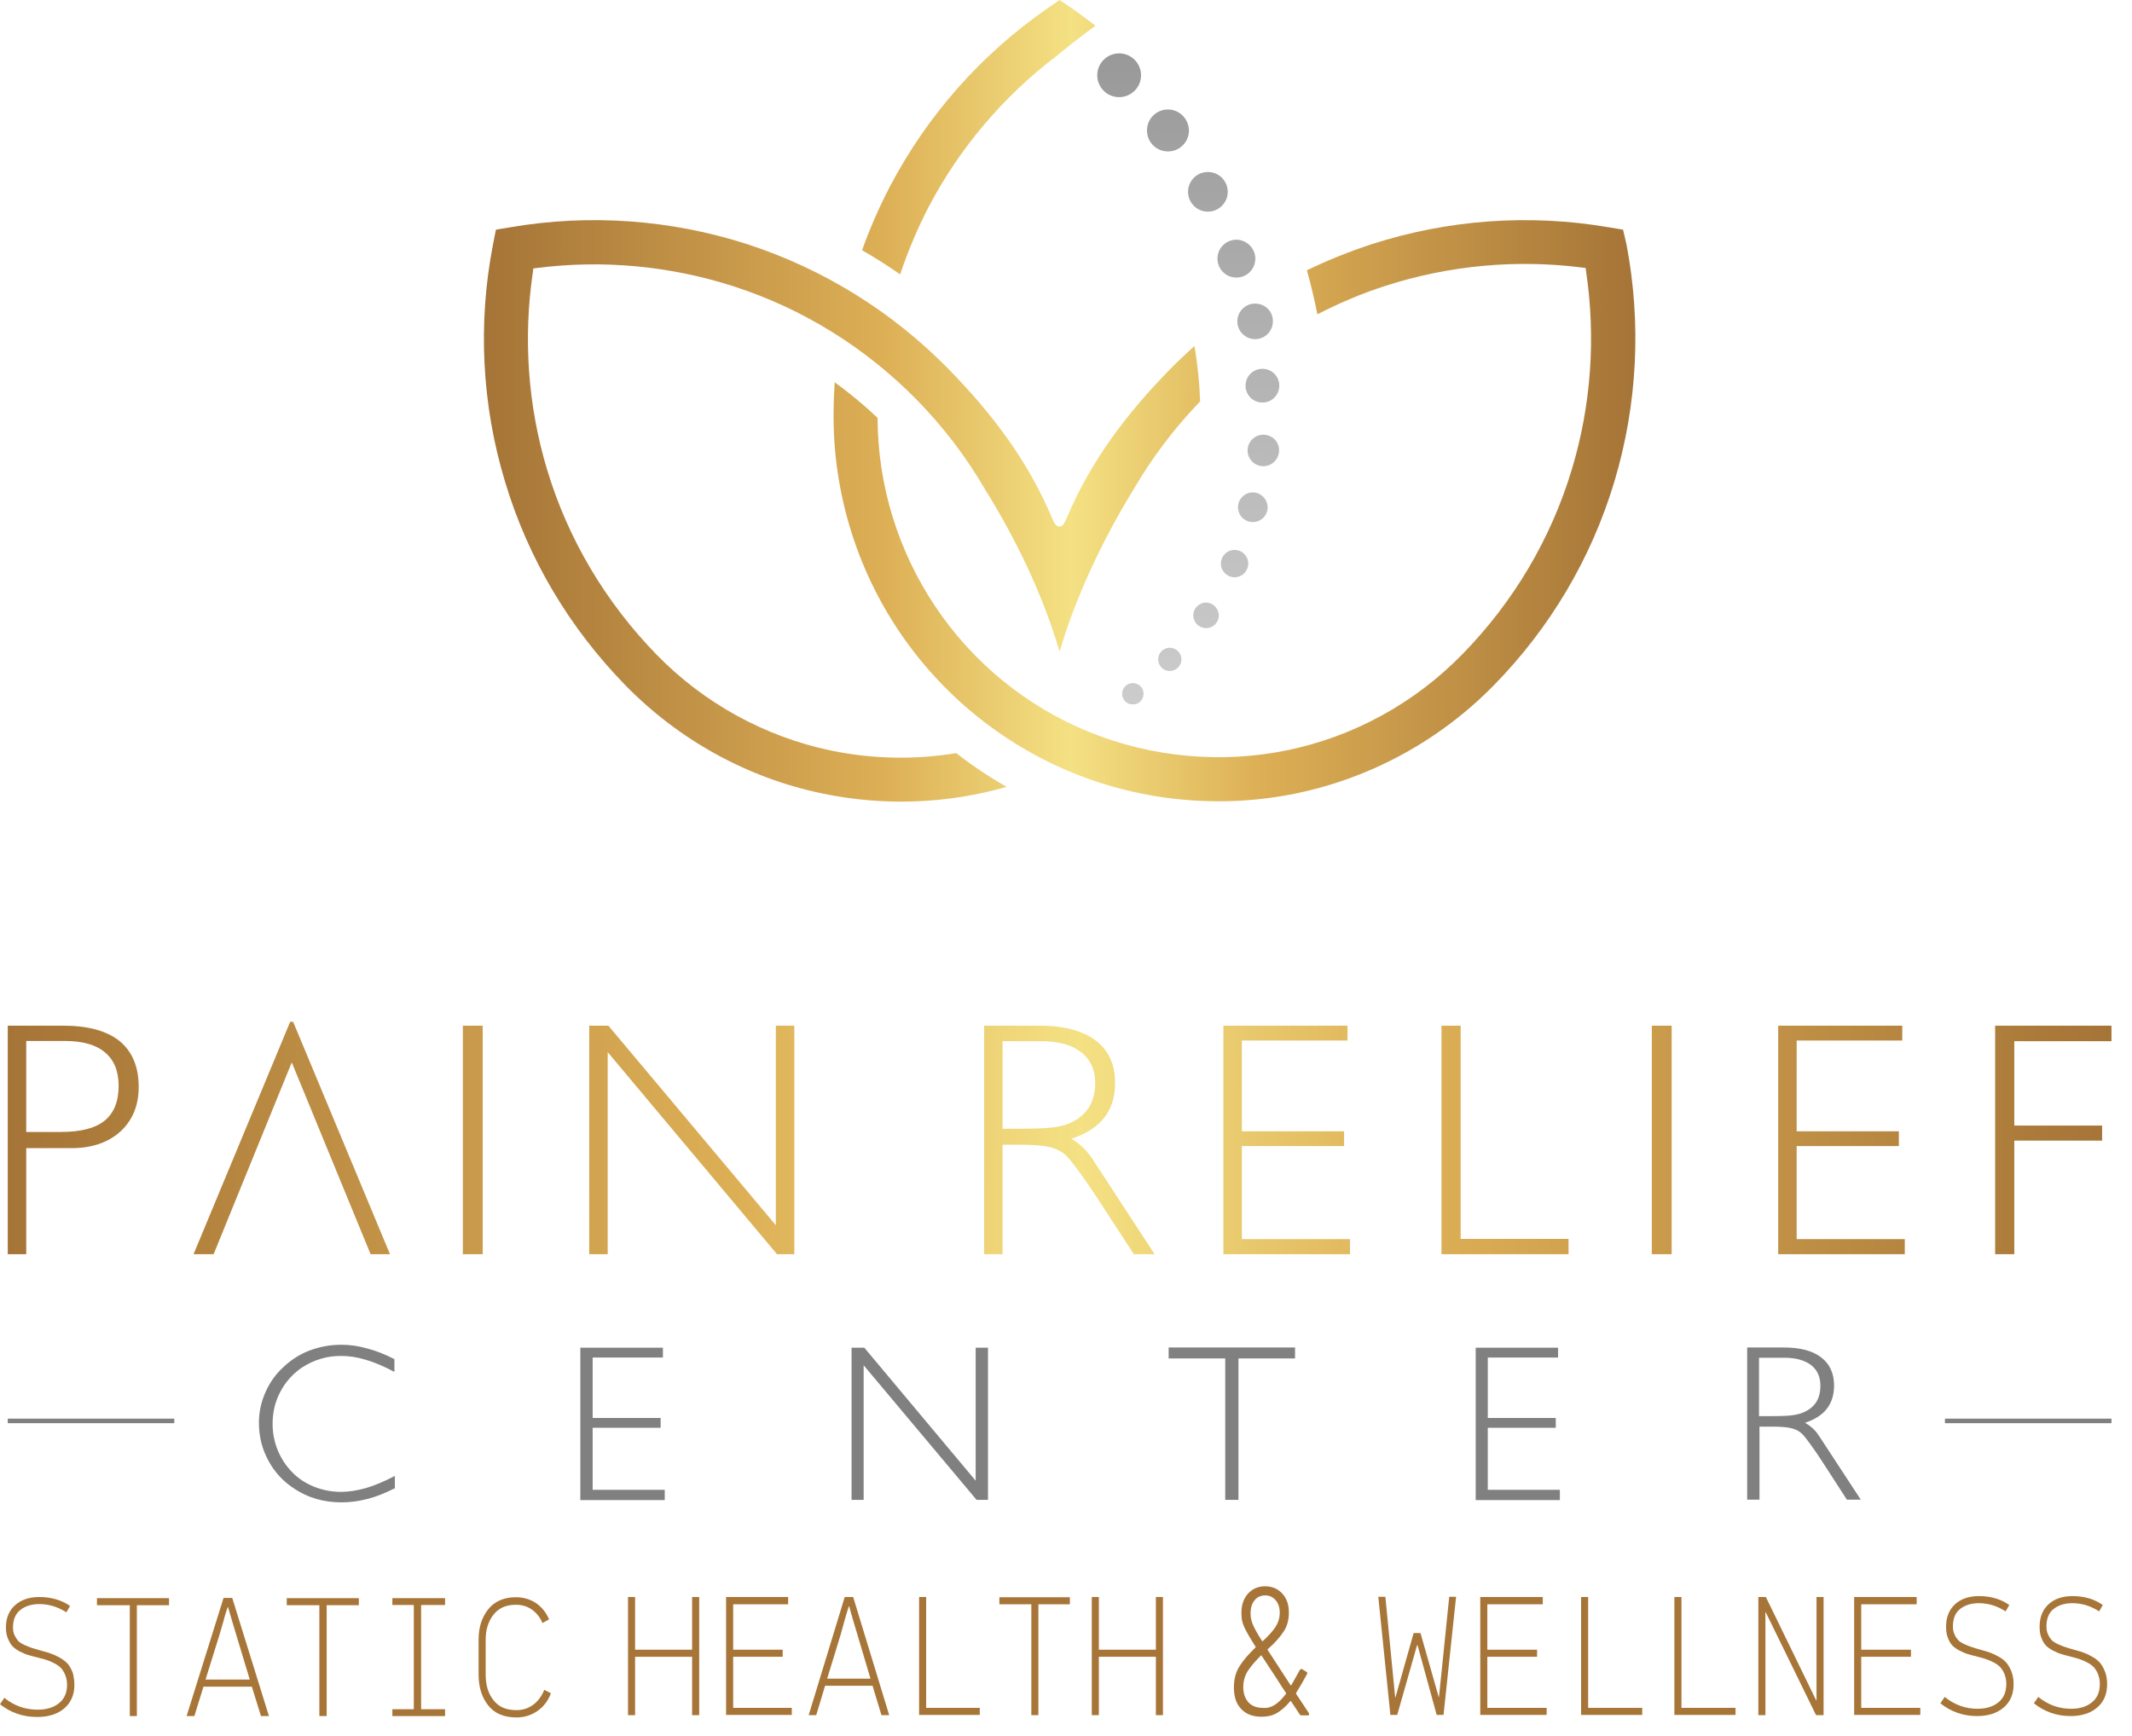 <svg xmlns="http://www.w3.org/2000/svg" xmlns:xlink="http://www.w3.org/1999/xlink" id="Layer_1" x="0px" y="0px" width="934.6px" height="761.3px" viewBox="0 0 934.6 761.3" style="enable-background:new 0 0 934.6 761.3;" xml:space="preserve"><style type="text/css">			.st0{clip-path:url(#SVGID_00000064354199917882198610000016559470132200594108_);fill:url(#SVGID_00000093167448949636283970000002872719261387532946_);}			.st1{clip-path:url(#SVGID_00000116935332285934358070000007885063231074046363_);fill:url(#SVGID_00000098920685723654512860000008253499589410444456_);}			.st2{clip-path:url(#SVGID_00000036965545435607071950000002511797688413293755_);fill:url(#SVGID_00000107582065327149626630000018013492391590667664_);}	.st3{fill:#808080;}	.st4{fill:#A67537;}</style><g>	<defs>		<path id="SVGID_1_" d="M480.2,11.3c-3.3-2.6-6.8-5.1-10.2-7.6L464.5,0L459,3.8c-28.9,20-52.6,46.9-68.9,78    c-4.7,9-8.8,18.4-12.2,27.9c5.7,3.3,11.3,6.8,16.7,10.6c3.4-10.2,7.6-20.1,12.5-29.6c13.6-25.9,32.8-48.5,56.1-66.2    C468.7,20,474.4,15.5,480.2,11.3 M464.5,285.7c7.3-24.9,19.3-49.8,32.7-71.6c8.1-13.8,17.8-26.6,28.9-38.1    c-0.3-8.1-1.1-16.3-2.5-24.3c-3.6,3.3-7.2,6.6-10.6,10.1c-19.1,19.5-34.9,40.3-45.5,65.6c-0.6,1.3-1.4,3.5-3.1,3.5    c-1.6,0-2.6-2.2-3.1-3.5c-10.6-25.3-26.4-46.1-45.5-65.6c-24.6-25.1-54.7-43.8-88.1-54.7c-33.4-10.8-69.1-13.4-103.7-7.5l-6.6,1.1    l-1.3,6.6c-6.7,34.5-4.9,70.2,5.3,103.9c10.1,33.7,28.2,64.1,52.8,89.3c23.5,24,53.5,40.6,86.3,47.4c26.8,5.6,54.6,4.6,80.8-2.9    c-7.7-4.4-15.1-9.3-22.1-14.8c-18.2,3-36.8,2.6-54.8-1.1c-29.1-6.1-55.7-20.7-76.5-42c-22.3-22.9-38.9-50.6-48.1-81.3    c-8.4-27.9-10.5-57.7-6.2-86.5l0.2-1.6l1.6-0.2c29-3.7,58.6-0.9,86.4,8.1c30.5,9.9,57.8,27,80.2,49.8    c11.4,11.7,21.4,24.7,29.6,38.8C445.2,236,457.2,260.8,464.5,285.7z M711.5,100.7l-6.6-1.1c-34.6-5.9-70.3-3.3-103.7,7.5    c-9.7,3.2-19.2,7-28.3,11.4c1.8,6.4,3.3,12.8,4.6,19.3c9.5-4.9,19.4-9.1,29.6-12.4c27.8-9,57.4-11.8,86.4-8.1l1.6,0.2l0.2,1.6    c4.3,28.8,2.2,58.6-6.2,86.5c-9.2,30.7-25.7,58.4-48.1,81.3c-20.8,21.3-47.3,35.9-76.5,42c-29,6-59.5,3.2-86.9-7.9    c-27.5-11.2-51.1-30.4-67.6-55.1c-16.4-24.5-25.2-53.2-25.3-82.7c-5.9-5.6-12.2-10.8-18.8-15.6c-0.3,4.9-0.5,9.8-0.5,14.7    c0,33.6,9.9,66.4,28.6,94.3c18.7,27.9,45.3,49.6,76.4,62.3c30.9,12.6,65.4,15.7,98.1,8.9c32.9-6.9,62.9-23.4,86.4-47.4    c24.6-25.1,42.7-55.6,52.8-89.3c10.1-33.7,11.9-69.4,5.3-103.9L711.5,100.7z"></path>	</defs>	<clipPath id="SVGID_00000178191275465406448960000011847702351623196550_">		<use xlink:href="#SVGID_1_" style="overflow:visible;"></use>	</clipPath>			<linearGradient id="SVGID_00000044153030585499757590000001894165040506280356_" gradientUnits="userSpaceOnUse" x1="212.312" y1="177.3" x2="716.752" y2="177.4">		<stop offset="0" style="stop-color:#A57437"></stop>		<stop offset="0.35" style="stop-color:#DDB056"></stop>		<stop offset="0.51" style="stop-color:#F4E183"></stop>		<stop offset="0.67" style="stop-color:#DDB056"></stop>		<stop offset="1" style="stop-color:#A57437"></stop>	</linearGradient>			<rect x="209.6" style="clip-path:url(#SVGID_00000178191275465406448960000011847702351623196550_);fill:url(#SVGID_00000044153030585499757590000001894165040506280356_);" width="509.8" height="354.7"></rect></g><g>	<defs>		<path id="SVGID_00000055675181265496893770000001776386873766743435_" d="M512,48c-5.1,0-9.2,4.1-9.2,9.2c0,5.1,4.1,9.2,9.2,9.2    c5.1,0,9.2-4.1,9.2-9.2C521.1,52.1,517,48,512,48 M529.5,75.4c-4.8,0-8.7,3.9-8.7,8.7c0,4.8,3.9,8.7,8.7,8.7    c4.8,0,8.7-3.9,8.7-8.7C538.2,79.3,534.3,75.4,529.5,75.4z M542,105.1c-4.6,0-8.3,3.7-8.3,8.3c0,4.6,3.7,8.3,8.3,8.3    c4.6,0,8.3-3.7,8.3-8.3C550.3,108.9,546.5,105.1,542,105.1z M550.2,133.1c-4.3,0-7.8,3.5-7.8,7.8c0,4.3,3.5,7.8,7.8,7.8    c4.3,0,7.8-3.5,7.8-7.8C558.1,136.6,554.6,133.1,550.2,133.1z M553.4,161.7c-4.1,0-7.4,3.3-7.4,7.4c0,4.1,3.3,7.4,7.4,7.4    s7.4-3.3,7.4-7.4C560.8,165,557.5,161.7,553.4,161.7z M553.8,190.6c-3.8,0-6.9,3.1-6.9,6.9c0,3.8,3.1,6.9,6.9,6.9    c3.8,0,6.9-3.1,6.9-6.9C560.8,193.7,557.7,190.6,553.8,190.6z M549.2,215.9c-3.6,0-6.5,2.9-6.5,6.5c0,3.6,2.9,6.5,6.5,6.5    c3.6,0,6.5-2.9,6.5-6.5C555.6,218.8,552.7,215.9,549.2,215.9z M541.2,241.1c-3.3,0-6,2.7-6,6c0,3.3,2.7,6,6,6c3.3,0,6-2.7,6-6    C547.2,243.8,544.5,241.1,541.2,241.1z M528.7,264.2c-3.1,0-5.6,2.5-5.6,5.6c0,3.1,2.5,5.6,5.6,5.6c3.1,0,5.6-2.5,5.6-5.6    C534.2,266.7,531.7,264.2,528.7,264.2z M512.8,284c-2.8,0-5.1,2.3-5.1,5.1c0,2.8,2.3,5.1,5.1,5.1c2.8,0,5.1-2.3,5.1-5.1    C517.9,286.3,515.6,284,512.8,284z M496.6,299.5c-2.6,0-4.7,2.1-4.7,4.7c0,2.6,2.1,4.7,4.7,4.7c2.6,0,4.7-2.1,4.7-4.7    C501.3,301.5,499.2,299.5,496.6,299.5z M490.6,23.4c-5.3,0-9.6,4.3-9.6,9.6c0,5.3,4.3,9.6,9.6,9.6c5.3,0,9.6-4.3,9.6-9.6    C500.2,27.7,495.9,23.4,490.6,23.4z"></path>	</defs>	<clipPath id="SVGID_00000136412505662512115240000006102858031835307138_">		<use xlink:href="#SVGID_00000055675181265496893770000001776386873766743435_" style="overflow:visible;"></use>	</clipPath>			<linearGradient id="SVGID_00000164489990091089560110000003466301273680778941_" gradientUnits="userSpaceOnUse" x1="521.922" y1="23.625" x2="519.752" y2="308.985">		<stop offset="0" style="stop-color:#999999"></stop>		<stop offset="0.48" style="stop-color:#B3B3B3"></stop>		<stop offset="1" style="stop-color:#CCCCCC"></stop>	</linearGradient>			<rect x="480.9" y="23.4" style="clip-path:url(#SVGID_00000136412505662512115240000006102858031835307138_);fill:url(#SVGID_00000164489990091089560110000003466301273680778941_);" width="79.9" height="285.4"></rect></g><g>	<defs>		<path id="SVGID_00000034074777153315107250000010830008458685027716_" d="M3.4,449.7h24.4c10.9,0,19.1,2.3,24.7,6.8    c5.5,4.6,8.3,11.2,8.3,20.1c0,8.1-2.7,14.6-8,19.5c-5.3,4.8-12.5,7.3-21.5,7.3H11.5V550H3.4V449.7z M84.8,550h8.8l34.3-84.2    l34.6,84.2h8.5l-42.5-102h-1.3L84.8,550z M202.9,550V449.7h8.7V550H202.9z M258.3,550V449.7h8.4l73.4,87.5v-87.5h8.1V550h-7.5    l-74.3-88.7V550H258.3z M874.6,550V449.7h51v6.8H883v37h38.5v6.6H883V550H874.6z M779.5,550V449.7h54.4v6.5h-46.3v39.8h44.8v6.5    h-44.8v40.8H835v6.8H779.5z M724.1,550V449.7h8.7V550H724.1z M631.9,550V449.7h8.4v93.5h47.3v6.8H631.9z M536.3,550V449.7h54.4    v6.5h-46.3v39.8h44.8v6.5h-44.8v40.8h47.4v6.8H536.3z M431.4,449.7h24.4c10.6,0,18.8,2.2,24.5,6.5c5.7,4.3,8.5,10.5,8.5,18.6    c0,6.2-1.6,11.3-4.8,15.3c-3.2,4.1-8,7.1-14.3,9.2c1.8,1.1,3.5,2.3,4.9,3.7c1.5,1.4,2.8,3,4,4.7l27.6,42.3h-9.1l-16-24.6    c-3.2-4.8-5.9-8.8-8.2-11.9c-2.3-3.1-4.1-5.4-5.4-6.7c-1.8-1.8-4.1-3-7-3.8c-2.9-0.7-7.2-1.1-12.8-1.1h-8.2V550h-8.1V449.7z     M439.5,456.4v38.5h6.2c7.6,0,12.9-0.2,15.9-0.6c3-0.4,5.5-1,7.4-1.9c3.7-1.6,6.4-3.9,8.3-6.8c1.8-2.9,2.8-6.5,2.8-10.8    c0-5.8-2.1-10.3-6.2-13.5c-4.1-3.2-10-4.8-17.6-4.8H439.5z M11.5,456.4v39.9h15.2c8.6,0,15-1.6,19.1-4.9c4.1-3.3,6.2-8.4,6.2-15.3    c0-6.5-2-11.4-6-14.7c-4-3.4-9.9-5-17.7-5H11.5z"></path>	</defs>	<clipPath id="SVGID_00000046316820731151776420000005292262241223742373_">		<use xlink:href="#SVGID_00000034074777153315107250000010830008458685027716_" style="overflow:visible;"></use>	</clipPath>			<linearGradient id="SVGID_00000116918379852936043910000006536155673286210494_" gradientUnits="userSpaceOnUse" x1="3.334" y1="498.394" x2="925.661" y2="499.504">		<stop offset="0" style="stop-color:#A57437"></stop>		<stop offset="0.35" style="stop-color:#DDB056"></stop>		<stop offset="0.51" style="stop-color:#F4E183"></stop>		<stop offset="0.67" style="stop-color:#DDB056"></stop>		<stop offset="1" style="stop-color:#A57437"></stop>	</linearGradient>			<rect x="3.4" y="447.9" style="clip-path:url(#SVGID_00000046316820731151776420000005292262241223742373_);fill:url(#SVGID_00000116918379852936043910000006536155673286210494_);" width="922.2" height="102"></rect></g><path class="st3" d="M765.7,590.8H782c7.1,0,12.5,1.4,16.3,4.3c3.8,2.9,5.7,7,5.7,12.4c0,4.1-1.1,7.5-3.2,10.2  c-2.1,2.7-5.3,4.7-9.5,6.1c1.2,0.7,2.3,1.5,3.3,2.4c1,0.9,1.9,2,2.7,3.2l18.4,28.1h-6.1l-10.6-16.4c-2.1-3.2-3.9-5.9-5.4-7.9  c-1.5-2.1-2.7-3.6-3.6-4.5c-1.2-1.2-2.7-2-4.7-2.5c-1.9-0.5-4.8-0.7-8.5-0.7h-5.5v32h-5.4V590.8z M771.1,595.3v25.6h4.1  c5.1,0,8.6-0.1,10.6-0.4c2-0.3,3.6-0.7,4.9-1.3c2.5-1.1,4.3-2.6,5.5-4.5c1.2-1.9,1.8-4.3,1.8-7.2c0-3.9-1.4-6.9-4.1-9  c-2.8-2.1-6.6-3.2-11.7-3.2H771.1z M646.9,657.6v-66.7H683v4.3h-30.8v26.5H682v4.3h-29.8v27.2h31.6v4.5H646.9z M537.1,657.6v-62  h-24.8v-4.8h55.4v4.8h-24.8v62H537.1z M373.3,657.6v-66.7h5.6l48.8,58.3v-58.3h5.4v66.7h-5l-49.5-59v59H373.3z M254.4,657.6v-66.7  h36.2v4.3h-30.8v26.5h29.8v4.3h-29.8v27.2h31.6v4.5H254.4z M76.4,624h-73v-2h73V624z M925.6,624h-73v-2h73V624z M172.9,652.6  c-4,2-7.9,3.6-11.8,4.6c-3.9,1-7.7,1.5-11.5,1.5c-3.8,0-7.5-0.5-10.9-1.5c-3.5-1-6.7-2.5-9.7-4.5c-4.9-3.2-8.7-7.3-11.4-12.4  c-2.7-5-4.1-10.5-4.1-16.5c0-4.5,0.9-8.8,2.7-13c1.8-4.2,4.3-7.9,7.6-11c3.4-3.3,7.3-5.9,11.7-7.6c4.4-1.7,9.1-2.6,14.1-2.6  c3.7,0,7.4,0.5,11.3,1.6c3.9,1,7.9,2.6,12,4.7v5.6c-4.5-2.4-8.7-4.2-12.5-5.3c-3.9-1.2-7.5-1.7-11-1.7c-3.1,0-6.1,0.4-8.9,1.3  c-2.8,0.8-5.5,2.1-8,3.7c-4.1,2.8-7.3,6.3-9.6,10.7c-2.3,4.3-3.4,9-3.4,14.1c0,3.9,0.7,7.7,2.2,11.4c1.5,3.7,3.6,6.9,6.3,9.7  c2.7,2.8,5.9,4.9,9.6,6.4c3.7,1.5,7.7,2.3,11.9,2.3c3.5,0,7.1-0.6,11-1.7c3.8-1.1,8-2.9,12.6-5.3V652.6z"></path><g>	<g>		<path class="st4" d="M32.6,738.8c0,4.3-1.5,7.7-4.4,10.2c-2.9,2.5-6.9,3.8-11.9,3.8c-6.2,0-11.7-1.9-16.3-5.6l1.9-2.8    c4.3,3.5,9.2,5.2,14.6,5.2c3.8,0,6.9-0.9,9.3-2.8c2.4-1.9,3.6-4.6,3.6-8.1c0-1.6-0.3-3-0.8-4.3c-0.5-1.3-1.2-2.3-1.9-3.1    c-0.8-0.8-1.8-1.5-3-2.1c-1.2-0.6-2.3-1.1-3.3-1.4c-1-0.3-2.2-0.7-3.6-1c-1.7-0.4-3.1-0.8-4.2-1.1c-1.1-0.3-2.3-0.8-3.7-1.5    c-1.4-0.7-2.5-1.5-3.3-2.3c-0.8-0.8-1.5-2-2.1-3.4c-0.6-1.4-0.9-3-0.9-4.9c0-4.1,1.3-7.4,4-9.8c2.7-2.4,6.2-3.6,10.6-3.6    c5.2,0,9.7,1.3,13.5,3.9l-1.6,2.8c-3.8-2.4-7.7-3.6-11.8-3.6c-3.3,0-6.1,0.8-8.3,2.5c-2.2,1.7-3.3,4.3-3.3,7.7    c0,1.3,0.2,2.5,0.7,3.5c0.5,1,1,1.8,1.6,2.5c0.6,0.6,1.6,1.2,2.9,1.8c1.3,0.6,2.4,1,3.3,1.3c0.9,0.3,2.3,0.7,4.1,1.2    c1.7,0.4,3.2,0.9,4.3,1.3c1.1,0.4,2.4,1,3.8,1.8c1.4,0.8,2.5,1.7,3.4,2.7c0.8,1,1.5,2.3,2.1,3.8C32.3,735,32.6,736.8,32.6,738.8z"></path>		<path class="st4" d="M60,703.8v48.6h-3.1v-48.6H42.5v-3.1h31.6v3.1H60z"></path>		<path class="st4" d="M114.4,752.4l-4-12.9H89.2l-4,12.9h-3.4L98,700.6h3.8l16.1,51.8H114.4z M99.8,704.7c-0.5,1.4-1.2,3.5-1.9,6.3    c-0.8,2.8-1.4,4.7-1.7,5.8l-6.1,19.6h19.4l-5.6-18.5c-1.8-6-3.1-10.3-3.9-13.2H99.8z"></path>		<path class="st4" d="M143.2,703.8v48.6H140v-48.6h-14.3v-3.1h31.6v3.1H143.2z"></path>		<path class="st4" d="M172,703.7v-3h23.1v3h-10.5v45.7h10.5v3H172v-3h9.4v-45.7H172z"></path>		<path class="st4" d="M238.6,740.9l2.9,1.5c-1.2,3.2-3.1,5.8-5.8,7.7c-2.7,1.9-5.8,2.9-9.3,2.9c-5.5,0-9.7-1.8-12.4-5.3    c-2.8-3.5-4.2-8-4.2-13.5v-15.4c0-5.3,1.4-9.6,4.2-13.2c2.8-3.5,6.9-5.3,12.1-5.3c3.4,0,6.4,0.9,8.9,2.6c2.5,1.7,4.4,4.1,5.7,7.1    l-2.9,1.6c-1-2.4-2.5-4.3-4.5-5.8c-2.1-1.5-4.4-2.2-7.2-2.2c-4.3,0-7.6,1.5-9.8,4.4c-2.3,2.9-3.4,6.6-3.4,11v15.3    c0,4.5,1.1,8.2,3.4,11.1c2.3,3,5.6,4.4,10.1,4.4c2.8,0,5.2-0.8,7.4-2.4C235.9,745.8,237.5,743.6,238.6,740.9z"></path>	</g>	<g>		<path class="st4" d="M573.9,751.5c0,0.4-0.2,0.6-0.7,0.6h-2.6c-0.4,0-0.7-0.2-0.9-0.5l-1.1-1.7l-2.6-3.9c-0.2-0.3-0.3-0.3-0.5,0    c-1.9,2.3-3.9,4-5.8,5.1c-1.9,1.1-4.2,1.6-6.6,1.6c-3.8,0-6.8-1.1-8.9-3.3c-2.2-2.2-3.3-5.4-3.3-9.5c0-3.6,0.8-6.8,2.5-9.4    c1.7-2.7,4-5.3,6.9-8.1c0.2-0.1,0.2-0.2,0.1-0.4c-1.9-3-3.3-5.3-4.1-6.9c-0.9-1.6-1.4-3-1.7-4.1c-0.3-1.1-0.4-2.4-0.4-3.8    c0-3.6,1-6.4,2.9-8.5c1.9-2.1,4.4-3.2,7.5-3.2s5.6,1.1,7.5,3.2c2,2.1,2.9,4.9,2.9,8.4c0,3.2-0.8,6.1-2.4,8.4    c-1.6,2.4-3.8,4.9-6.8,7.5c-0.2,0.1-0.2,0.2-0.1,0.4l5,7.7l5,7.7c0,0.1,0.1,0.1,0.2,0.1c0.1,0,0.2,0,0.2-0.1    c0.6-1,1.8-3.2,3.7-6.6c0.1-0.2,0.3-0.3,0.5-0.4c0.2-0.1,0.4,0,0.6,0.1l1.8,1.1c0.4,0.3,0.5,0.6,0.2,1.1c-1.6,3-3.2,5.7-4.7,8.1    c-0.1,0.2-0.1,0.3,0,0.5l5.5,8.3L573.9,751.5z M558.8,747.5c1.6-1,3.2-2.6,4.9-4.8c0.1-0.2,0.1-0.3,0-0.5l-2-3l-1.9-3l-6.7-10.2    c-0.1-0.3-0.2-0.3-0.4-0.1c-2.4,2.4-4.3,4.6-5.7,6.7c-1.3,2.1-2,4.5-2,7.1c0,2.8,0.8,5,2.3,6.7c1.5,1.6,3.6,2.4,6.3,2.4    C555.4,749,557.2,748.5,558.8,747.5z M550,701.6c-1.2,1.4-1.8,3.4-1.8,5.8c0,1.6,0.3,3.1,0.9,4.6c0.6,1.5,1.9,4,4.1,7.4    c0.1,0.2,0.2,0.2,0.4,0.1c2.4-2.2,4.2-4.2,5.5-6.1c1.2-1.9,1.9-4,1.9-6.3c0-2.3-0.6-4.1-1.8-5.5c-1.2-1.4-2.7-2.1-4.5-2.1    C552.7,699.5,551.1,700.2,550,701.6z"></path>	</g>	<g>		<path class="st4" d="M621.4,721.3h-0.2l-8.7,30.6h-3l-5.3-51.8h3.1l4.3,44.2h0.1l8-28.3h3l8,28.1h0.1l4.5-44h3l-5.5,51.8h-3    L621.4,721.3z"></path>		<path class="st4" d="M648.9,752v-51.8h27.4v3.2H652v19.9h21.8v3.1H652v22.4H678v3.1H648.9z"></path>		<path class="st4" d="M693.1,752v-51.8h3.1v48.6h23.7v3.1H693.1z"></path>		<path class="st4" d="M734,752v-51.8h3.1v48.6h23.7v3.1H734z"></path>		<path class="st4" d="M796.1,752L774,706.8c0,0.1,0,0.1-0.1,0.1V752h-3.1v-51.8h3.3l22.1,45.4l0.1-0.1v-45.3h3.1V752H796.1z"></path>		<path class="st4" d="M812.8,752v-51.8h27.4v3.2h-24.3v19.9h21.8v3.1h-21.8v22.4h25.9v3.1H812.8z"></path>		<path class="st4" d="M882.7,738.4c0,4.3-1.4,7.7-4.3,10.2c-2.9,2.5-6.8,3.8-11.7,3.8c-6.1,0-11.5-1.9-16.1-5.6l1.9-2.8    c4.3,3.5,9.1,5.2,14.4,5.2c3.7,0,6.8-0.9,9.1-2.8c2.4-1.9,3.5-4.6,3.5-8.1c0-1.6-0.3-3-0.8-4.3c-0.5-1.3-1.2-2.3-1.9-3.1    c-0.8-0.8-1.8-1.5-3-2.1c-1.2-0.6-2.3-1.1-3.3-1.4c-1-0.3-2.1-0.7-3.5-1c-1.7-0.4-3.1-0.8-4.1-1.1c-1.1-0.3-2.3-0.8-3.7-1.5    s-2.5-1.5-3.3-2.3c-0.8-0.8-1.5-2-2-3.4c-0.6-1.4-0.8-3-0.8-4.9c0-4.1,1.3-7.4,3.9-9.8c2.6-2.4,6.1-3.6,10.5-3.6    c5.2,0,9.6,1.3,13.3,3.9l-1.6,2.8c-3.7-2.4-7.6-3.6-11.7-3.6c-3.3,0-6,0.8-8.2,2.5c-2.2,1.7-3.2,4.3-3.2,7.7    c0,1.3,0.2,2.5,0.7,3.5c0.4,1,1,1.8,1.6,2.5c0.6,0.6,1.5,1.2,2.8,1.8c1.3,0.6,2.4,1,3.3,1.3c0.9,0.3,2.2,0.7,4,1.2    c1.7,0.4,3.1,0.9,4.2,1.3c1.1,0.4,2.3,1,3.7,1.8c1.4,0.8,2.5,1.7,3.3,2.7c0.8,1,1.5,2.3,2.1,3.8    C882.4,734.6,882.7,736.4,882.7,738.4z"></path>		<path class="st4" d="M923.7,738.4c0,4.3-1.4,7.7-4.3,10.2c-2.9,2.5-6.8,3.8-11.7,3.8c-6.1,0-11.5-1.9-16.1-5.6l1.9-2.8    c4.3,3.5,9.1,5.2,14.4,5.2c3.7,0,6.8-0.9,9.1-2.8c2.4-1.9,3.5-4.6,3.5-8.1c0-1.6-0.3-3-0.8-4.3c-0.5-1.3-1.2-2.3-1.9-3.1    c-0.8-0.8-1.8-1.5-3-2.1c-1.2-0.6-2.3-1.1-3.3-1.4c-1-0.3-2.1-0.7-3.5-1c-1.7-0.4-3.1-0.8-4.1-1.1c-1.1-0.3-2.3-0.8-3.7-1.5    s-2.5-1.5-3.3-2.3c-0.8-0.8-1.5-2-2-3.4c-0.6-1.4-0.8-3-0.8-4.9c0-4.1,1.3-7.4,3.9-9.8c2.6-2.4,6.1-3.6,10.5-3.6    c5.2,0,9.6,1.3,13.3,3.9l-1.6,2.8c-3.7-2.4-7.6-3.6-11.7-3.6c-3.3,0-6,0.8-8.2,2.5c-2.2,1.7-3.2,4.3-3.2,7.7    c0,1.3,0.2,2.5,0.7,3.5c0.4,1,1,1.8,1.6,2.5c0.6,0.6,1.5,1.2,2.8,1.8c1.3,0.6,2.4,1,3.3,1.3c0.9,0.3,2.2,0.7,4,1.2    c1.7,0.4,3.1,0.9,4.2,1.3c1.1,0.4,2.3,1,3.7,1.8c1.4,0.8,2.5,1.7,3.3,2.7c0.8,1,1.5,2.3,2.1,3.8    C923.4,734.6,923.7,736.4,923.7,738.4z"></path>	</g>	<g>		<path class="st4" d="M303.4,752v-25.6h-25V752h-3.1v-51.8h3.1v23.1h25v-23.1h3.1V752H303.4z"></path>		<path class="st4" d="M318.3,752v-51.8h27.2v3.2h-24.1v19.9h21.7v3.1h-21.7v22.4h25.7v3.1H318.3z"></path>		<path class="st4" d="M386.4,752l-3.9-12.9h-20.8l-3.9,12.9h-3.3l15.8-51.8h3.7l15.8,51.8H386.4z M372.1,704.3    c-0.5,1.4-1.1,3.5-1.9,6.3c-0.8,2.8-1.3,4.7-1.6,5.8l-6,19.6h19l-5.5-18.5c-1.8-6-3.1-10.3-3.8-13.2H372.1z"></path>		<path class="st4" d="M402.9,752v-51.8h3.1v48.6h23.5v3.1H402.9z"></path>		<path class="st4" d="M455.2,703.3V752h-3.1v-48.6h-14v-3.1H469v3.1H455.2z"></path>		<path class="st4" d="M506.7,752v-25.6h-25V752h-3.1v-51.8h3.1v23.1h25v-23.1h3.1V752H506.7z"></path>	</g></g></svg>